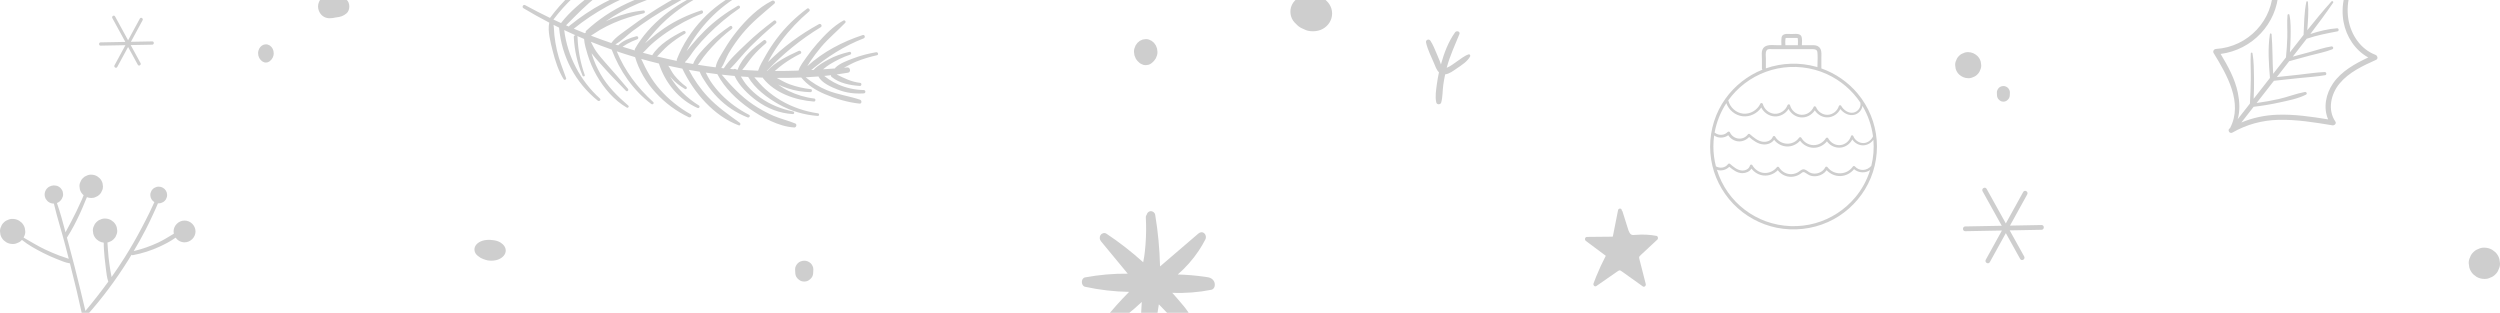 <svg width="959" height="120" viewBox="0 0 959 120" fill="none" xmlns="http://www.w3.org/2000/svg">
<path d="M635.452 90.488C632.809 89.998 630.129 89.857 627.459 90.099C627.159 90.126 626.858 90.154 626.557 90.148C626.493 90.147 626.43 90.144 626.367 90.14C626.331 90.138 626.295 90.134 626.259 90.13C626.244 90.129 626.206 90.121 626.189 90.118C626.155 90.111 626.121 90.103 626.087 90.094C626.009 90.073 625.933 90.046 625.856 90.019C625.843 90.015 625.842 90.015 625.835 90.013C625.819 90.004 625.804 89.995 625.804 89.995C625.751 89.965 625.7 89.934 625.649 89.899C625.609 89.872 625.571 89.841 625.532 89.812C625.517 89.799 625.502 89.785 625.487 89.77C625.4 89.684 625.32 89.591 625.244 89.493C625.235 89.481 625.226 89.468 625.216 89.456C625.219 89.463 625.222 89.462 625.224 89.47C625.222 89.465 625.217 89.459 625.215 89.454C625.206 89.442 625.197 89.43 625.188 89.417C625.168 89.391 625.173 89.387 625.178 89.386C625.158 89.359 625.137 89.332 625.122 89.307C624.984 89.074 624.867 88.826 624.763 88.573C624.742 88.522 624.723 88.472 624.703 88.421C624.696 88.404 624.69 88.387 624.684 88.37C624.636 88.235 624.59 88.099 624.546 87.963C624.326 87.29 624.12 86.612 623.908 85.937C623.408 84.347 622.908 82.758 622.408 81.168C622.358 81.006 622.259 80.869 622.143 80.759C622.113 80.421 621.926 80.103 621.611 80.022C621.232 79.925 620.782 80.15 620.691 80.607C620.114 83.509 619.538 86.41 618.961 89.312C618.892 89.659 618.828 90.007 618.754 90.352C618.741 90.41 618.728 90.469 618.713 90.528C618.707 90.551 618.689 90.595 618.674 90.638C618.688 90.615 618.699 90.614 618.674 90.664C618.67 90.671 618.667 90.68 618.662 90.687C618.661 90.695 618.657 90.706 618.657 90.712C618.662 90.709 618.665 90.704 618.671 90.703C618.667 90.704 618.66 90.713 618.655 90.718C618.656 90.719 618.654 90.723 618.654 90.724C618.653 90.722 618.654 90.721 618.654 90.719C618.649 90.724 618.645 90.727 618.639 90.734C618.636 90.74 618.633 90.746 618.63 90.751L618.63 90.751C618.627 90.753 618.624 90.754 618.62 90.756C618.618 90.759 618.617 90.761 618.614 90.764C618.611 90.766 618.609 90.767 618.606 90.769C618.607 90.766 618.61 90.763 618.611 90.76C618.597 90.766 618.583 90.772 618.567 90.778C618.561 90.778 618.563 90.778 618.554 90.778C618.519 90.78 618.485 90.783 618.45 90.785C618.368 90.788 618.286 90.788 618.203 90.789C617.872 90.792 617.541 90.795 617.211 90.799C615.887 90.811 614.564 90.824 613.24 90.837C611.741 90.852 610.242 90.867 608.743 90.881C608.426 90.884 608.094 91.138 608.021 91.496C607.945 91.875 608.078 92.229 608.365 92.442C610.507 94.038 612.648 95.634 614.79 97.23C615.187 97.526 615.585 97.822 615.982 98.118C614.628 100.709 613.388 103.375 612.285 106.112C611.928 106.997 611.585 107.889 611.253 108.786C611.141 109.089 611.312 109.485 611.521 109.667C611.752 109.867 612.096 109.91 612.352 109.732C614.788 108.041 617.225 106.35 619.661 104.66C619.95 104.459 620.237 104.253 620.531 104.059C620.658 103.976 620.787 103.899 620.92 103.827C620.938 103.817 620.94 103.815 620.949 103.811C620.974 103.802 621.001 103.796 621.019 103.789C621.04 103.781 621.122 103.746 621.184 103.729C621.191 103.73 621.194 103.73 621.212 103.73C621.257 103.729 621.302 103.725 621.347 103.727C621.352 103.727 621.36 103.726 621.368 103.725C621.301 103.736 621.369 103.722 621.41 103.732C621.478 103.748 621.546 103.769 621.612 103.795C621.618 103.797 621.626 103.799 621.634 103.801C621.665 103.815 621.698 103.834 621.726 103.85C622.011 104.009 622.277 104.213 622.545 104.405C623.748 105.264 624.951 106.124 626.154 106.984C627.505 107.949 628.856 108.915 630.207 109.88C630.761 110.276 631.481 109.621 631.305 108.934C630.597 106.159 629.888 103.384 629.18 100.608C629.092 100.263 629.003 99.918 628.915 99.572C628.876 99.416 628.837 99.259 628.806 99.101C628.805 99.095 628.788 99.019 628.777 98.957C628.777 98.952 628.777 98.94 628.776 98.909C628.775 98.856 628.771 98.803 628.772 98.75C628.772 98.718 628.774 98.685 628.776 98.653C628.783 98.624 628.791 98.575 628.801 98.528C628.806 98.52 628.806 98.521 628.815 98.505C628.832 98.475 628.847 98.441 628.864 98.41C628.875 98.391 628.886 98.373 628.897 98.354C629.074 98.134 629.272 97.945 629.475 97.756C630.467 96.834 631.459 95.911 632.45 94.988C633.561 93.954 634.671 92.921 635.782 91.887C636.194 91.504 635.988 90.587 635.452 90.488ZM618.507 90.788C618.506 90.785 618.537 90.781 618.564 90.779C618.536 90.79 618.511 90.797 618.507 90.788ZM618.606 90.775C618.606 90.774 618.605 90.774 618.606 90.773C618.607 90.772 618.607 90.772 618.609 90.772C618.608 90.773 618.607 90.774 618.606 90.775ZM628.777 98.955C628.77 98.915 628.765 98.88 628.768 98.878C628.772 98.876 628.776 98.942 628.777 98.955Z" fill="#CECECE"/>
<path d="M548.7 15.61C549.727 17.173 550.422 18.95 551.14 20.666C551.506 21.541 551.872 22.415 552.238 23.289C552.383 23.636 552.54 24.188 552.742 24.715C553.932 20.428 555.57 15.998 558.188 12.381C558.73 11.631 560.239 12.057 559.834 13.065C558.126 17.316 556.182 21.392 555.004 25.837C554.991 25.89 554.979 25.943 554.965 25.996C556.327 25.506 558.051 24.123 558.754 23.656C560.206 22.691 561.669 21.427 563.337 20.861C563.804 20.703 564.142 21.254 563.941 21.636C562.899 23.608 560.6 25.047 558.778 26.281C557.56 27.105 555.972 28.368 554.365 28.526C554.077 29.86 553.831 31.202 553.644 32.552C553.336 34.773 553.443 37.138 552.859 39.305C552.616 40.206 551.171 40.257 550.956 39.305C550.454 37.071 550.867 34.63 551.167 32.387C551.376 30.823 551.653 29.271 551.992 27.732C551.029 26.84 550.581 25.404 550.084 24.24C548.985 21.661 547.631 19.049 547.025 16.306C546.803 15.305 548.126 14.737 548.7 15.61Z" fill="#CECECE"/>
<path d="M132.92 -0.13C131.667 -1.181 130.61 -1.491 129.049 -1.668C128.995 -1.674 128.941 -1.679 128.886 -1.685C128.851 -1.687 128.805 -1.692 128.748 -1.7C128.692 -1.706 128.635 -1.712 128.579 -1.718C128.321 -1.745 128.342 -1.745 128.634 -1.72C128.31 -1.778 127.84 -1.89 127.75 -1.903C126.146 -2.136 124.514 -2.024 123.331 -0.728C122.515 0.165 122 1.263 122 2.501C122 3.672 122.507 4.902 123.331 5.73C124.585 6.991 126.089 7.146 127.75 6.904C127.84 6.891 128.375 6.768 128.699 6.715C128.607 6.722 128.515 6.73 128.423 6.737C128.632 6.715 128.841 6.692 129.05 6.67C130.579 6.492 131.693 6.161 132.921 5.132C134.362 3.922 134.357 1.075 132.92 -0.13Z" fill="#CECECE"/>
<path d="M958.782 99.406C958.497 98.39 957.983 97.508 957.24 96.76C956.835 96.447 956.431 96.135 956.026 95.822C955.091 95.28 954.082 95.007 953 95.004C952.174 94.972 951.404 95.145 950.69 95.52C949.946 95.762 949.303 96.175 948.76 96.76C948.175 97.303 947.762 97.946 947.52 98.69C947.145 99.404 946.972 100.174 947.004 101C947.075 101.531 947.146 102.062 947.218 102.594C947.503 103.61 948.017 104.492 948.76 105.24C949.164 105.553 949.569 105.865 949.973 106.178C950.909 106.72 951.918 106.993 953 106.996C953.825 107.028 954.596 106.855 955.31 106.48C956.054 106.238 956.697 105.825 957.24 105.24C957.824 104.697 958.238 104.053 958.48 103.31C958.855 102.596 959.027 101.825 958.996 101C958.924 100.469 958.853 99.937 958.782 99.406Z" fill="#CECECE"/>
<path d="M440.545 24.845C441.211 24.642 441.789 24.275 442.28 23.745C442.413 23.613 442.546 23.482 442.679 23.35C442.914 23.02 443.148 22.69 443.383 22.36C443.534 21.971 443.685 21.581 443.836 21.192C444.023 20.542 444.05 19.892 443.916 19.242C443.915 18.801 443.813 18.39 443.609 18.009C443.503 17.594 443.31 17.235 443.031 16.93C442.831 16.562 442.563 16.27 442.225 16.053C441.944 15.75 441.614 15.54 441.233 15.424C440.697 15.118 440.119 14.978 439.5 15.003C439.102 15.061 438.703 15.119 438.305 15.178C437.947 15.342 437.589 15.506 437.231 15.671C436.927 15.925 436.624 16.18 436.321 16.435C436.086 16.765 435.852 17.095 435.617 17.425C435.466 17.814 435.315 18.203 435.164 18.593C434.977 19.243 434.95 19.892 435.084 20.543C435.085 20.984 435.187 21.395 435.391 21.776C435.572 22.383 435.882 22.907 436.32 23.35C436.453 23.482 436.587 23.613 436.72 23.745C437.076 24.162 437.498 24.457 437.985 24.629C438.453 24.897 438.959 25.02 439.5 24.997C439.848 24.947 440.197 24.896 440.545 24.845Z" fill="#CECECE"/>
<path d="M102.697 23.891C103.141 23.749 103.526 23.492 103.853 23.122C103.942 23.029 104.031 22.937 104.12 22.845C104.276 22.614 104.432 22.383 104.588 22.152C104.689 21.88 104.79 21.607 104.891 21.335C105.016 20.88 105.033 20.425 104.944 19.97C104.944 19.661 104.875 19.373 104.74 19.106C104.668 18.816 104.54 18.564 104.354 18.351C104.221 18.094 104.042 17.889 103.816 17.737C103.629 17.525 103.409 17.378 103.155 17.297C102.798 17.083 102.413 16.984 102 17.002C101.734 17.043 101.469 17.084 101.203 17.124C100.965 17.239 100.726 17.354 100.487 17.469C100.285 17.648 100.083 17.826 99.88 18.005C99.724 18.235 99.568 18.466 99.412 18.697C99.311 18.97 99.21 19.242 99.109 19.515C98.984 19.97 98.967 20.425 99.056 20.88C99.057 21.189 99.125 21.477 99.26 21.744C99.381 22.168 99.588 22.535 99.88 22.845C99.969 22.937 100.058 23.029 100.147 23.122C100.384 23.413 100.665 23.62 100.99 23.74C101.302 23.928 101.639 24.014 102 23.998C102.232 23.963 102.465 23.927 102.697 23.891Z" fill="#CECECE"/>
<path d="M508.914 0.383C508.143 -0.527 506.684 -1.292 505.552 -1.582C505.332 -1.639 505.105 -1.676 504.883 -1.723C503.633 -1.986 502.365 -2.097 501.113 -1.899C498.388 -1.604 495.974 0.206 495.229 2.786C494.911 3.887 494.931 5.151 495.248 6.249C495.614 7.514 496.308 8.435 497.219 9.232C497.838 9.902 498.531 10.48 499.458 10.877C500.168 11.18 501.017 11.64 501.686 11.786C503.063 12.085 504.39 12.074 505.772 11.731C508.164 11.137 510.093 9.247 510.746 6.989C511.085 5.786 511.085 4.582 510.746 3.379C510.407 2.229 509.797 1.23 508.914 0.383Z" fill="#CECECE"/>
<path d="M192.436 93.362C191.857 92.842 190.763 92.404 189.914 92.239C189.749 92.207 189.579 92.185 189.412 92.158C188.475 92.008 187.523 91.945 186.585 92.058C184.541 92.226 182.73 93.26 182.171 94.735C181.933 95.364 181.948 96.086 182.186 96.714C182.46 97.437 182.981 97.963 183.664 98.418C184.129 98.801 184.648 99.131 185.343 99.358C185.876 99.532 186.513 99.794 187.014 99.878C188.047 100.049 189.043 100.042 190.079 99.846C191.873 99.507 193.32 98.427 193.809 97.136C194.064 96.449 194.064 95.761 193.809 95.074C193.555 94.416 193.098 93.846 192.436 93.362Z" fill="#CECECE"/>
<path d="M758.533 21.467C757.556 20.569 756.354 20.003 755 20.003C754.312 19.977 753.67 20.12 753.075 20.433C752.455 20.635 751.919 20.98 751.467 21.467C750.979 21.919 750.635 22.455 750.433 23.075C750.121 23.67 749.977 24.312 750.003 25C750.062 25.443 750.122 25.886 750.181 26.328C750.419 27.175 750.847 27.91 751.467 28.533C752.444 29.431 753.646 29.997 755 29.997C755.688 30.023 756.33 29.88 756.925 29.567C757.545 29.365 758.081 29.02 758.533 28.533C759.021 28.081 759.365 27.545 759.567 26.925C759.879 26.33 760.023 25.688 759.997 25C759.938 24.557 759.878 24.114 759.819 23.672C759.581 22.825 759.153 22.09 758.533 21.467Z" fill="#CECECE"/>
<path d="M311.809 105.543C311.922 105.148 311.929 104.721 311.949 104.311C311.965 103.995 311.981 103.68 311.997 103.364C312.04 102.529 311.577 101.568 310.973 100.987C310.366 100.404 309.371 99.965 308.5 100.002C307.596 100.041 306.658 100.327 306.027 100.987C305.417 101.626 304.958 102.47 305.003 103.364C305.019 103.68 305.035 103.995 305.051 104.311C305.072 104.721 305.078 105.148 305.191 105.543C305.45 106.447 306.042 107.03 306.819 107.548C307.722 108.151 309.278 108.151 310.181 107.548C310.958 107.03 311.55 106.447 311.809 105.543Z" fill="#CECECE"/>
<path d="M770.864 37.157C770.944 36.861 770.949 36.541 770.964 36.233C770.975 35.997 770.987 35.76 770.998 35.523C771.028 34.897 770.698 34.176 770.266 33.74C769.833 33.303 769.122 32.974 768.5 33.002C767.854 33.031 767.184 33.245 766.734 33.74C766.298 34.22 765.97 34.853 766.002 35.523C766.014 35.76 766.025 35.997 766.036 36.233C766.051 36.541 766.056 36.861 766.137 37.157C766.322 37.835 766.744 38.273 767.3 38.661C767.945 39.113 769.055 39.113 769.7 38.661C770.256 38.273 770.679 37.835 770.864 37.157Z" fill="#CECECE"/>
<path d="M911.222 21.034C905.505 18.863 901.854 13.344 900.854 7.523C899.661 0.574 902.195 -6.807 905.995 -12.584C906.5 -13.352 905.486 -14.378 904.704 -13.859C895.759 -7.918 884.669 -0.093 873.523 -5.544C872.821 -5.887 871.905 -5.478 871.918 -4.634C872.102 7.619 862.478 17.999 850.067 18.777C849.289 18.826 848.714 19.637 849.151 20.354C854.268 28.729 860.53 39.452 855.436 49.163C855.411 49.178 855.385 49.191 855.361 49.206C854.286 49.835 855.257 51.484 856.341 50.862C861.791 47.734 867.803 46.112 874.102 45.971C881.024 45.815 887.892 46.951 894.695 48.071C895.482 48.201 896.381 47.396 895.838 46.603C892.77 42.121 894.123 36.08 897.421 32.082C901.032 27.704 906.391 25.241 911.476 22.946C912.393 22.532 911.977 21.321 911.222 21.034ZM894.987 31.933C892.223 35.92 891.11 41.324 893.077 45.793C886.625 44.748 880.1 43.782 873.553 44.014C868.768 44.183 864.128 45.171 859.782 46.997C861.355 44.988 862.925 42.978 864.495 40.967C867.794 40.579 871.072 40.045 874.315 39.329C877.691 38.583 881.504 37.878 884.593 36.293C885.191 35.987 884.752 35.171 884.16 35.279C880.82 35.887 877.561 37.206 874.238 37.963C871.396 38.611 868.526 39.121 865.636 39.508C867.852 36.67 870.066 33.831 872.278 30.991C875.492 30.638 878.708 30.298 881.924 29.956C885.246 29.601 888.646 29.421 891.935 28.842C892.627 28.72 892.465 27.608 891.77 27.635C888.389 27.766 884.98 28.323 881.616 28.685C878.874 28.98 876.133 29.276 873.39 29.564C874.48 28.165 875.57 26.767 876.66 25.368C877.155 24.732 877.653 24.096 878.15 23.46C880.812 22.727 883.477 22.006 886.143 21.288C888.928 20.538 891.93 19.992 894.611 18.939C895.322 18.66 895.052 17.695 894.296 17.811C891.444 18.25 888.577 19.285 885.793 20.035C883.7 20.6 881.607 21.161 879.512 21.718C881.295 19.438 883.08 17.154 884.85 14.859C888.733 13.532 892.646 12.8 896.672 12.025C897.341 11.896 897.197 10.793 896.511 10.843C893.058 11.096 889.573 11.965 886.248 13.041C889.262 9.097 892.213 5.109 894.998 1.025C895.255 0.648 894.666 0.195 894.358 0.537C891.148 4.112 888.076 7.825 885.068 11.59C885.335 7.988 885.653 4.295 885.322 0.764C885.292 0.449 884.797 0.325 884.721 0.683C883.858 4.776 883.86 9.175 883.651 13.376C881.892 15.601 880.148 17.838 878.411 20.074C878.561 18.078 878.657 16.079 878.679 14.075C878.708 11.317 878.807 8.387 878.223 5.68C878.13 5.247 877.524 5.389 877.488 5.778C877.229 8.612 877.492 11.525 877.405 14.372C877.327 16.926 877.151 19.477 876.897 22.02C876.461 22.582 876.024 23.145 875.586 23.706C874.385 25.246 873.182 26.786 871.98 28.327C871.686 23.263 871.799 18.177 871.381 13.131C871.354 12.801 870.807 12.666 870.747 13.046C869.883 18.538 870.295 24.366 870.755 29.897C868.67 32.568 866.584 35.238 864.497 37.908C864.622 35.322 864.687 32.732 864.646 30.144C864.595 26.913 864.608 23.59 864.052 20.4C863.986 20.02 863.42 20.136 863.401 20.487C863.221 23.793 863.464 27.133 863.406 30.447C863.352 33.544 863.259 36.636 863.073 39.727C861.509 41.727 859.945 43.726 858.379 45.723C859.314 42.513 859.12 38.965 858.449 35.653C857.36 30.27 854.66 25.379 851.833 20.695C863.998 19.097 873.398 9.105 874.015 -3.034C883.862 0.817 894.129 -4.174 902.428 -9.917C899.594 -4.182 897.791 2.037 899.003 8.487C900.055 14.084 903.431 19.279 908.461 22.043C903.369 24.44 898.225 27.262 894.987 31.933Z" fill="#CECECE"/>
<path d="M464.761 106.893C463.99 106.367 463.107 106.304 462.23 106.179C460.486 105.931 458.737 105.731 456.984 105.581C455.256 105.434 453.525 105.338 451.793 105.287C454.815 102.658 457.527 99.625 459.811 96.21C460.74 94.819 461.591 93.37 462.366 91.872C462.787 91.058 462.602 90.037 461.923 89.468C461.196 88.859 460.35 89.028 459.667 89.614C454.777 93.808 449.887 98.003 444.997 102.198C444.834 95.55 444.22 88.919 443.128 82.373C442.968 81.411 441.843 80.781 441.015 81.071C440.404 81.286 440.038 81.759 439.882 82.333C439.667 82.633 439.515 82.984 439.537 83.397C439.72 86.824 439.687 90.262 439.428 93.683C439.365 94.513 439.288 95.342 439.199 96.17C439.178 96.368 439.156 96.567 439.133 96.765C439.118 96.897 439.102 97.029 439.086 97.161C439.032 97.591 438.973 98.019 438.912 98.447C438.808 99.169 438.653 99.882 438.529 100.6C434.074 96.595 429.371 92.912 424.43 89.646C423.696 89.161 422.724 89.409 422.214 90.126C421.676 90.881 421.771 91.873 422.348 92.572C425.766 96.71 429.184 100.846 432.602 104.983C427.118 104.926 421.639 105.398 416.23 106.411C414.566 106.722 414.615 109.651 416.23 110.005C421.791 111.222 427.452 111.87 433.124 111.965C429.862 115.268 426.718 118.707 423.825 122.394C423.265 123.108 423.141 124.069 423.691 124.841C424.205 125.563 425.164 125.8 425.907 125.321C430.186 122.558 434.232 119.368 437.992 115.823C437.567 121.587 437.476 127.376 437.75 133.153C437.794 134.085 438.37 134.857 439.239 134.983C440.084 135.106 440.882 134.546 441.124 133.648C442.618 128.098 443.731 122.448 444.531 116.737C448.219 120.553 451.908 124.369 455.596 128.185C456.101 128.707 456.828 128.865 457.473 128.57C458.044 128.309 458.604 127.591 458.529 126.867C458.143 123.126 456.271 120.093 454.011 117.34C452.607 115.63 451.145 113.972 449.674 112.324C454.713 112.534 459.761 112.14 464.73 111.15C465.285 111.04 465.806 110.433 465.93 109.849C466.188 108.635 465.723 107.549 464.761 106.893Z" fill="#CECECE"/>
<path d="M336.071 20.036C333.087 20.553 330.201 21.281 327.367 22.369C325.054 23.256 322.223 24.221 320.441 25.972C320.353 26.059 320.308 26.159 320.283 26.26C318.763 26.379 317.245 26.492 315.727 26.592C316.578 25.902 317.428 25.208 318.334 24.655C320.776 23.166 323.403 21.862 326.117 20.965C326.802 20.739 326.502 19.728 325.804 19.893C322.952 20.57 320.27 21.449 317.695 22.878C315.975 23.832 313.567 25.155 312.128 26.809C311.811 26.826 311.495 26.842 311.179 26.858C317.308 21.836 323.824 17.61 331.297 14.719C332.077 14.417 331.746 13.188 330.928 13.454C323.234 15.957 315.731 19.897 309.685 25.39C310.011 24.826 310.334 24.264 310.682 23.745C312.027 21.744 313.479 19.811 315.035 17.97C317.855 14.633 321.208 11.913 324.211 8.775C324.668 8.298 324.074 7.579 323.51 7.889C319.615 10.028 316.244 13.559 313.348 16.876C311.991 18.431 310.711 20.053 309.524 21.741C308.408 23.328 306.9 25.159 306.31 27.076C303.277 27.182 300.246 27.236 297.214 27.23C298.264 26.329 299.304 25.411 300.426 24.606C302.531 23.094 304.698 21.761 307.032 20.635C307.788 20.27 307.111 19.191 306.367 19.528C302.302 21.37 297.426 23.75 294.309 27.202C294.257 27.201 294.205 27.201 294.153 27.2C300.251 20.738 307.248 15.045 314.836 10.44C315.593 9.98 314.903 8.846 314.132 9.268C306.915 13.219 300.42 18.044 294.61 23.796C294.876 23.243 295.15 22.699 295.448 22.179C296.734 19.936 298.15 17.76 299.699 15.689C302.813 11.526 306.449 7.698 310.415 4.343C310.988 3.859 310.205 2.858 309.598 3.31C305.19 6.595 301.314 10.358 298.003 14.758C296.448 16.823 295.02 18.974 293.748 21.225C292.737 23.017 291.472 25.06 290.816 27.119C288.781 27.052 286.746 26.952 284.709 26.817C286.181 25.171 287.307 23.204 288.769 21.533C290.325 19.754 291.991 18.103 293.811 16.596C294.444 16.073 293.579 14.97 292.916 15.466C289.207 18.243 284.817 21.912 283.098 26.355C283.051 26.476 283.043 26.59 283.058 26.695C282.84 26.678 282.622 26.663 282.404 26.646C282.111 26.365 281.682 26.369 281.4 26.569C280.95 26.53 280.499 26.483 280.049 26.441C282.729 23.761 285.096 20.634 287.774 17.967C290.93 14.825 294.222 11.793 297.641 8.942C298.206 8.471 297.432 7.483 296.839 7.929C293.207 10.655 289.722 13.521 286.439 16.666C283.439 19.54 279.937 22.671 277.649 26.202C277.326 26.167 277.003 26.129 276.68 26.092C277.828 24.399 278.551 22.087 279.535 20.406C281.074 17.777 282.829 15.29 284.762 12.937C288.401 8.507 292.739 5.109 297.049 1.398C297.704 0.834 296.85 -0.052 296.17 0.286C290.928 2.891 286.337 7.454 282.69 11.964C280.894 14.185 279.262 16.546 277.815 19.009C276.685 20.933 274.874 23.49 274.52 25.835C272.238 25.546 269.963 25.214 267.694 24.845C268.508 23.911 269.142 22.802 269.899 21.822C270.919 20.5 272.007 19.227 273.138 17.999C275.444 15.498 277.956 13.162 280.671 11.117C281.311 10.634 280.708 9.567 280.02 10.031C277.076 12.017 274.318 14.182 271.836 16.73C269.759 18.862 266.931 21.672 265.869 24.544C264.857 24.369 263.846 24.187 262.837 23.997C262.828 23.978 262.818 23.959 262.809 23.94C262.79 23.897 262.764 23.861 262.74 23.824C264.275 22.383 265.361 20.345 266.68 18.716C268.225 16.811 269.866 14.984 271.598 13.248C275.261 9.573 279.326 6.151 283.608 3.226C284.226 2.804 283.662 1.846 283.008 2.227C278.44 4.891 274.283 7.924 270.49 11.627C268.644 13.428 266.893 15.333 265.257 17.329C264.676 18.037 263.996 18.805 263.349 19.615C268.177 10.401 275.439 2.889 284.582 -2.331C285.127 -2.643 284.635 -3.397 284.092 -3.147C273.087 1.924 264.153 11.395 259.673 22.683C259.582 22.912 259.577 23.148 259.628 23.365C257.092 22.844 254.566 22.271 252.051 21.654C253.506 20.282 254.792 18.702 256.338 17.412C258.348 15.737 260.461 14.23 262.735 12.939C263.412 12.554 262.8 11.586 262.122 11.918C257.927 13.976 252.754 17.064 250.196 21.19C248.998 20.884 247.803 20.566 246.61 20.239C247.719 19.287 248.692 18.067 249.738 17.133C251.652 15.422 253.678 13.842 255.799 12.398C260.014 9.526 264.522 7.084 269.27 5.225C270.011 4.935 269.698 3.765 268.918 4.021C263.941 5.657 259.189 7.852 254.841 10.804C252.795 12.192 250.833 13.706 248.965 15.326C248.495 15.734 247.965 16.161 247.431 16.612C249.976 13.377 252.563 10.255 255.7 7.464C259.903 3.726 264.642 0.559 269.635 -2.015C270.084 -2.247 269.751 -3.036 269.277 -2.834C259.24 1.421 249.034 9.056 243.583 18.731C243.464 18.942 243.454 19.162 243.514 19.362C241.946 18.905 240.382 18.433 238.825 17.939C239.463 17.527 240.091 17.098 240.761 16.73C241.935 16.083 243.164 15.528 244.425 15.078C245.161 14.816 244.847 13.713 244.084 13.91C241.683 14.53 238.925 15.574 237.13 17.389C236.768 17.271 236.405 17.156 236.043 17.036C238.467 15.696 240.593 13.454 242.801 11.805C245.123 10.072 247.497 8.409 249.918 6.818C254.882 3.555 260.152 0.846 265.177 -2.303C265.672 -2.613 265.338 -3.492 264.753 -3.27C259.079 -1.12 253.724 2.214 248.668 5.54C246.133 7.207 243.649 8.955 241.223 10.778C239.027 12.43 236.24 14.138 234.612 16.37C234.575 16.421 234.55 16.471 234.53 16.521C232.127 15.701 229.736 14.843 227.364 13.937C227.138 13.851 226.915 13.76 226.689 13.673C227.875 13.005 228.98 12.141 230.15 11.464C231.88 10.464 233.67 9.575 235.499 8.775C239.182 7.163 243.084 6.02 246.988 5.095C247.589 4.953 247.446 3.95 246.82 4.013C242.677 4.426 238.732 5.472 234.876 7.061C234.02 7.414 233.174 7.792 232.34 8.195C240.261 2.772 248.994 -0.999 258.593 -2.955C259.239 -3.087 259.077 -4.208 258.413 -4.111C246.133 -2.325 234.066 3.237 224.927 11.74C224.63 12.016 224.606 12.339 224.732 12.605C224.566 12.588 224.405 12.627 224.284 12.731C222.885 12.172 221.495 11.595 220.11 11.007C227.95 4.653 236.892 -0.185 246.377 -3.569C247.08 -3.82 246.779 -4.896 246.05 -4.689C235.887 -1.807 226.609 3.236 218.414 9.908C218.311 9.992 218.239 10.083 218.187 10.177C217.836 10.024 217.484 9.872 217.134 9.716C221.018 5.868 224.65 1.95 229.059 -1.396C233.665 -4.891 238.632 -7.93 243.821 -10.471C244.384 -10.747 243.965 -11.73 243.378 -11.485C237.738 -9.124 232.405 -6.177 227.49 -2.517C223.128 0.731 218.558 4.477 215.204 8.845C214.232 8.402 213.265 7.952 212.3 7.495C216.874 1.428 222.459 -3.773 228.68 -8.121C229.205 -8.488 228.723 -9.316 228.164 -8.98C221.383 -4.898 215.673 0.509 210.976 6.87C207.767 5.322 204.593 3.694 201.452 1.984C200.697 1.574 200.065 2.708 200.797 3.15C204.038 5.104 207.344 6.947 210.701 8.689C209.976 11.948 211.213 16.341 211.996 19.471C212.931 23.211 214.182 27.087 216.214 30.383C216.514 30.87 217.362 30.537 217.158 29.965C215.899 26.438 214.489 23.052 213.652 19.381C213.21 17.446 212.877 15.489 212.659 13.515C212.517 12.218 212.551 10.834 212.336 9.529C213.044 9.887 213.753 10.243 214.465 10.592C214.466 10.62 214.462 10.646 214.465 10.676C215.448 21.736 220.716 31.691 229.319 38.623C229.893 39.085 230.699 38.291 230.133 37.784C222.627 31.053 217.66 21.544 216.423 11.531C217.854 12.21 219.292 12.874 220.74 13.516C220.398 13.547 220.081 13.786 220.103 14.228C220.366 19.386 221.474 24.261 223.46 29.019C223.675 29.535 224.509 29.316 224.313 28.767C222.646 24.088 221.715 19.154 221.545 14.187C221.54 14.037 221.495 13.915 221.428 13.815C222.3 14.198 223.174 14.574 224.052 14.943C224.186 16.945 224.846 19.067 225.383 20.852C226.225 23.652 227.39 26.373 228.838 28.912C231.619 33.787 235.555 38.468 240.456 41.287C240.919 41.554 241.45 40.881 241.029 40.519C236.865 36.924 233.11 33.22 230.349 28.398C229.016 26.071 227.918 23.616 227.104 21.058C227.039 20.852 226.986 20.643 226.929 20.436C227.938 21.78 229.074 23.03 230.038 24.129C233.269 27.814 236.671 31.36 240.118 34.838C240.623 35.347 241.315 34.581 240.879 34.054C238.061 30.642 235.131 27.339 232.207 24.017C230.953 22.591 229.712 21.149 228.623 19.592C227.836 18.466 227.282 17.203 226.635 16.008C229.281 17.073 231.952 18.077 234.644 19.02C237.719 27.178 242.858 34.638 249.841 39.891C250.365 40.285 251.09 39.603 250.576 39.134C244.538 33.626 239.693 27.218 236.583 19.684C238.915 20.473 241.263 21.22 243.625 21.918C246.584 32.022 254.888 40.559 264.221 44.968C264.993 45.333 265.641 44.219 264.88 43.795C260.45 41.322 256.404 38.03 253.055 34.218C249.967 30.705 247.864 26.78 245.964 22.59C248.216 23.225 250.479 23.821 252.754 24.373C255.146 31.773 260.384 38.231 267.554 41.403C268.187 41.684 268.693 40.825 268.089 40.45C263.487 37.586 259.646 33.836 256.976 29.275C257.119 29.443 257.259 29.607 257.393 29.764C258.936 31.581 260.723 32.904 262.748 34.127C263.312 34.467 263.751 33.617 263.24 33.251C261.556 32.041 260.005 30.497 258.684 28.896C257.787 27.808 257.173 26.38 256.344 25.212C258.137 25.611 259.936 25.98 261.739 26.329C266.128 35.491 273.797 44.485 283.391 48.083C283.998 48.31 284.224 47.417 283.781 47.099C279.447 43.988 275.167 41.027 271.501 37.105C268.6 34.001 266.209 30.524 264.23 26.792C265.612 27.041 266.995 27.277 268.382 27.496C268.997 29.128 270.079 30.712 270.989 32.083C272.232 33.958 273.649 35.726 275.216 37.338C278.54 40.758 282.347 43.278 286.765 45.033C287.424 45.295 287.998 44.379 287.326 44.036C283.45 42.057 279.773 39.414 276.73 36.299C275.181 34.713 273.772 32.989 272.544 31.141C271.858 30.109 271.316 28.962 270.736 27.849C272.212 28.064 273.691 28.266 275.172 28.447C277.979 33.799 282.649 38.253 287.538 41.683C292.323 45.04 298.727 48.563 304.693 48.903C305.47 48.947 305.814 47.678 305.074 47.373C302.332 46.242 299.421 45.593 296.687 44.407C293.949 43.218 291.333 41.757 288.861 40.086C284.161 36.909 280.453 32.903 276.835 28.637C278.485 28.824 280.137 28.993 281.791 29.138C283.488 32.894 287.151 36.365 290.236 38.614C294.366 41.626 299.053 43.466 304.168 43.769C304.739 43.802 304.834 42.881 304.278 42.767C299.794 41.85 295.415 40.131 291.68 37.464C289.848 36.156 288.155 34.625 286.676 32.926C285.7 31.804 284.947 30.569 284.191 29.335C285.127 29.405 286.063 29.467 287 29.524C287.005 29.535 287.008 29.546 287.014 29.557C289.557 33.975 294.369 37.568 298.744 40.013C303.375 42.6 308.43 44.081 313.714 44.485C314.278 44.528 314.391 43.565 313.825 43.483C308.809 42.764 303.937 41.117 299.565 38.552C297.415 37.291 295.401 35.811 293.542 34.151C291.991 32.765 290.715 31.186 289.357 29.651C290.436 29.704 291.515 29.748 292.595 29.782C292.631 29.879 292.683 29.975 292.757 30.069C297.323 35.775 305.211 38.449 312.232 38.96C312.886 39.008 313.021 37.872 312.36 37.797C308.937 37.406 305.507 36.353 302.413 34.844C300.982 34.147 299.698 33.324 298.467 32.433C299.69 33.009 300.974 33.472 302.149 33.871C305 34.837 307.904 35.277 310.908 35.354C311.545 35.371 311.686 34.29 311.034 34.216C308.286 33.902 305.556 33.295 302.953 32.353C301.183 31.713 299.584 30.752 297.944 29.887C301.08 29.905 304.227 29.863 307.372 29.735C309.698 32.64 312.973 34.64 316.375 36.097C320.521 37.873 325.245 39.294 329.742 39.743C330.646 39.833 330.658 38.498 329.907 38.244C325.726 36.83 321.332 36.3 317.211 34.608C314.201 33.372 311.55 31.676 309.061 29.657C310.695 29.575 312.327 29.467 313.957 29.331C313.958 29.333 313.958 29.335 313.959 29.337C315.168 31.82 318.942 33.424 321.383 34.38C324.615 35.645 327.895 36.029 331.351 35.831C332.181 35.783 332.151 34.546 331.319 34.537C328.053 34.5 324.725 33.773 321.724 32.484C320.435 31.931 319.2 31.257 318.028 30.486C317.369 30.052 316.796 29.56 316.184 29.13C317.042 29.044 317.899 28.951 318.755 28.849C318.713 29.087 318.788 29.339 319.042 29.543C322.051 31.963 326.106 32.711 329.861 32.977C330.529 33.024 330.667 31.863 329.992 31.789C326.608 31.419 323.871 30.016 320.93 28.569C322.409 28.365 323.883 28.137 325.351 27.876C326.49 27.673 326.191 25.762 325.038 25.864C324.602 25.903 324.166 25.938 323.73 25.976C325.336 25.182 326.91 24.232 328.539 23.588C331.086 22.581 333.736 21.777 336.409 21.19C337.176 21.023 336.819 19.906 336.071 20.036Z" fill="#CECECE"/>
<path d="M70.791 84.606C68.517 84.606 66.584 86.525 66.584 88.782C66.584 89.079 66.618 89.369 66.681 89.65C64.715 90.819 62.785 92.058 60.701 93.038C57.694 94.453 54.521 95.539 51.289 96.331C52.893 93.626 54.425 90.88 55.874 88.091C56.915 86.087 57.883 84.044 58.817 81.99C59.41 80.685 60.062 79.347 60.595 77.983C60.691 77.992 60.786 78.002 60.885 78.002C61.329 78.019 61.743 77.927 62.128 77.727C62.528 77.597 62.874 77.377 63.166 77.064C63.481 76.774 63.703 76.431 63.833 76.034C64.035 75.652 64.128 75.241 64.111 74.8C64.073 74.516 64.034 74.232 63.996 73.948C63.843 73.406 63.566 72.934 63.166 72.535C62.948 72.368 62.731 72.201 62.513 72.034C62.01 71.744 61.467 71.599 60.885 71.597C60.44 71.58 60.026 71.672 59.641 71.873C59.241 72.002 58.895 72.222 58.603 72.535C58.288 72.825 58.066 73.168 57.935 73.566C57.734 73.947 57.641 74.359 57.658 74.799C57.696 75.083 57.734 75.367 57.773 75.651C57.926 76.193 58.203 76.665 58.603 77.064C58.809 77.222 59.014 77.38 59.22 77.537C58.586 78.836 58.02 80.179 57.393 81.463C56.441 83.412 55.442 85.335 54.436 87.257C52.384 91.179 50.176 95.022 47.819 98.771C46.218 101.316 44.54 103.812 42.805 106.27C42.668 105.486 42.49 104.704 42.365 103.933C42.084 102.187 41.831 100.44 41.642 98.682C41.441 96.816 41.369 94.918 41.215 93.035C41.52 92.968 41.814 92.862 42.097 92.715C42.676 92.528 43.178 92.208 43.601 91.755C44.057 91.335 44.379 90.838 44.567 90.263C44.86 89.71 44.994 89.114 44.97 88.475C44.914 88.064 44.859 87.653 44.803 87.242C44.581 86.456 44.18 85.774 43.601 85.195C43.286 84.953 42.971 84.711 42.655 84.469C41.926 84.05 41.14 83.838 40.297 83.836C39.653 83.812 39.053 83.945 38.496 84.236C37.917 84.423 37.415 84.743 36.992 85.195C36.536 85.615 36.214 86.113 36.026 86.688C35.733 87.241 35.599 87.836 35.623 88.475C35.679 88.886 35.734 89.297 35.79 89.708C36.012 90.494 36.413 91.177 36.992 91.755C37.307 91.997 37.623 92.239 37.938 92.481C38.521 92.816 39.141 93.016 39.797 93.085C39.779 95.057 39.963 97.051 40.14 98.97C40.271 100.388 40.435 101.802 40.632 103.212C40.849 104.773 40.995 106.534 41.543 108.035C38.757 111.882 35.822 115.623 32.772 119.265C32.139 116.583 31.493 113.904 30.845 111.227C29.415 105.321 27.925 99.43 26.322 93.567C26.102 92.765 25.887 91.96 25.673 91.152C25.683 91.139 25.694 91.128 25.703 91.114C27.63 88.147 29.262 84.949 30.739 81.741C31.412 80.278 32.038 78.791 32.641 77.298C32.86 76.755 33.102 76.197 33.338 75.632C33.861 75.837 34.411 75.943 34.99 75.945C35.61 75.968 36.188 75.84 36.725 75.56C37.283 75.379 37.767 75.071 38.175 74.635C38.614 74.23 38.924 73.751 39.106 73.196C39.388 72.664 39.517 72.089 39.494 71.474C39.44 71.078 39.387 70.681 39.333 70.285C39.119 69.528 38.733 68.87 38.175 68.312C37.87 68.079 37.567 67.846 37.263 67.613C36.56 67.209 35.802 67.005 34.989 67.003C34.369 66.98 33.791 67.108 33.254 67.388C32.696 67.568 32.212 67.876 31.804 68.312C31.365 68.717 31.055 69.197 30.873 69.751C30.591 70.284 30.461 70.858 30.485 71.474C30.538 71.87 30.592 72.266 30.646 72.662C30.86 73.42 31.246 74.077 31.804 74.635C31.899 74.708 31.995 74.781 32.09 74.855C31.875 75.412 31.663 75.967 31.431 76.497C30.739 78.079 30.001 79.637 29.252 81.193C27.96 83.876 26.536 86.481 25.132 89.104C24.138 85.331 23.125 81.539 21.838 77.871C22.582 77.594 23.224 77.073 23.643 76.378C23.675 76.324 23.709 76.271 23.74 76.217C23.855 75.947 23.97 75.678 24.084 75.409C24.193 75.107 24.234 74.804 24.205 74.499C24.177 74.198 24.137 73.897 24.083 73.598C23.979 73.162 23.777 72.782 23.478 72.458C23.151 72.037 23.079 71.912 22.517 71.587C22.126 71.34 21.703 71.206 21.25 71.186C20.797 71.085 20.344 71.105 19.89 71.246C19.825 71.257 19.76 71.268 19.694 71.279C19.102 71.444 18.588 71.742 18.151 72.172C17.718 72.605 17.418 73.115 17.252 73.704C17.085 74.319 17.085 74.934 17.252 75.549C17.36 76.001 17.569 76.394 17.878 76.729C18.124 77.107 18.451 77.405 18.859 77.623C19.404 77.937 19.992 78.095 20.624 78.097C20.639 78.097 20.655 78.094 20.67 78.094C21.907 83.412 23.619 88.654 24.996 93.93C25.461 95.712 25.92 97.495 26.377 99.279C25.171 98.802 23.88 98.46 22.691 98.005C20.809 97.287 18.956 96.497 17.137 95.632C14.344 94.305 11.744 92.653 9.058 91.149C9.142 90.984 9.217 90.815 9.276 90.635C9.579 90.062 9.718 89.444 9.693 88.782C9.635 88.356 9.578 87.93 9.52 87.504C9.29 86.689 8.875 85.981 8.274 85.381C7.947 85.131 7.62 84.88 7.293 84.629C6.538 84.194 5.722 83.975 4.848 83.973C4.181 83.948 3.558 84.086 2.981 84.387C2.381 84.581 1.861 84.912 1.422 85.381C0.949 85.817 0.615 86.333 0.42 86.929C0.117 87.502 -0.022 88.12 0.003 88.782C0.061 89.208 0.118 89.635 0.176 90.061C0.406 90.875 0.822 91.583 1.422 92.183C1.749 92.434 2.076 92.684 2.403 92.935C3.158 93.37 3.974 93.589 4.848 93.592C5.515 93.617 6.138 93.479 6.715 93.178C7.316 92.984 7.836 92.652 8.274 92.183C8.325 92.137 8.367 92.086 8.415 92.037C10.894 94.043 13.81 95.622 16.608 97.043C18.293 97.899 20.019 98.669 21.775 99.368C23.363 100 25.099 100.771 26.822 101.026C27.717 104.55 28.594 108.078 29.436 111.614C32.273 123.529 34.52 135.574 37.168 147.531C37.352 148.361 38.551 147.991 38.428 147.186C37.09 138.422 35.226 129.747 33.207 121.111C39.153 114.506 44.443 107.367 49.154 99.846C49.592 99.147 50.019 98.442 50.447 97.737C50.599 97.852 50.799 97.912 51.035 97.868C54.601 97.192 58.021 96.094 61.311 94.569C63.313 93.642 65.475 92.534 67.36 91.16C68.129 92.239 69.392 92.959 70.792 92.959C73.066 92.959 75 91.04 75 88.783C74.999 86.517 73.073 84.606 70.791 84.606Z" fill="#CECECE"/>
<path d="M661.914 37.806C665.473 32.857 670.411 28.985 676.081 26.711C675.955 26.589 675.872 26.416 675.872 26.192V22.715C675.872 22.433 675.857 22.132 675.842 21.814C675.798 20.909 675.749 19.883 676.055 19.075C676.789 17.137 679.105 17.234 680.966 17.313C681.312 17.328 681.638 17.341 681.936 17.341H683.362C683.357 17.212 683.351 17.082 683.346 16.952C683.311 16.099 683.274 15.218 683.404 14.398C683.645 12.885 685.365 12.969 686.621 13.03C686.857 13.041 687.079 13.052 687.275 13.052C687.47 13.052 687.694 13.041 687.931 13.028C689.144 12.966 690.807 12.881 691.125 14.27C691.315 15.098 691.264 16.035 691.215 16.94C691.207 17.075 691.2 17.209 691.194 17.341H695.167C696.069 17.341 697.002 17.341 697.782 18.047C698.768 18.938 698.725 20.313 698.688 21.526C698.68 21.764 698.673 21.988 698.673 22.209V26.242C704.1 28.154 708.984 31.536 712.653 35.952C716.831 40.982 719.376 47.198 719.9 53.7C720.43 60.293 718.846 66.997 715.397 72.655C712.067 78.118 707.07 82.552 701.207 85.18C695.088 87.923 688.185 88.689 681.604 87.372C675.245 86.1 669.34 82.837 664.863 78.179C660.39 73.526 657.381 67.54 656.391 61.177C656.136 59.535 656.005 57.88 656 56.218C656.02 49.647 658.063 43.16 661.914 37.806ZM657.723 50.867C657.769 50.886 657.814 50.909 657.858 50.943C659.307 52.076 661.465 51.99 662.731 50.632C662.947 50.4 663.432 50.429 663.572 50.739C664.819 53.499 668.589 54.096 670.461 51.586C670.666 51.312 670.996 51.251 671.265 51.483C672.675 52.698 674.244 54.081 676.161 54.366C677.633 54.584 679.455 54.017 680.017 52.526C680.165 52.136 680.713 52.005 680.946 52.406C682.918 55.798 687.816 56.088 690.108 52.855C690.322 52.554 690.789 52.501 690.991 52.855C691.935 54.504 693.71 55.642 695.642 55.673C697.573 55.704 699.393 54.66 700.4 53.039C700.593 52.728 701.103 52.688 701.286 53.039C702.172 54.734 704.044 55.863 705.993 55.655C707.889 55.453 709.498 54.027 710.027 52.231C710.167 51.757 710.788 51.806 710.948 52.231C711.528 53.783 713.12 54.907 714.798 54.881C716.432 54.856 717.833 53.758 718.486 52.318C717.951 48.198 716.583 44.199 714.429 40.605C714.258 42.211 712.911 43.652 711.312 44.036C709.253 44.531 707.215 43.43 705.956 41.84C705.057 43.637 703.224 44.923 701.165 45.02C699.122 45.117 697.227 44.002 696.158 42.333C695.006 44.093 692.949 45.239 690.786 45.036C688.763 44.846 686.983 43.559 686.094 41.784C684.948 43.596 682.867 44.805 680.663 44.658C678.494 44.514 676.562 43.143 675.627 41.235C674.083 43.53 671.253 44.931 668.462 44.599C665.622 44.263 663.17 42.224 662.222 39.575C659.99 42.992 658.449 46.84 657.723 50.867ZM689.207 14.564L685.416 14.564L685.298 14.563C684.971 14.56 684.95 14.559 684.9 14.883C684.794 15.564 684.83 16.315 684.865 17.041C684.87 17.141 684.875 17.241 684.88 17.341H689.665C689.668 17.245 689.672 17.149 689.675 17.053C689.7 16.349 689.726 15.622 689.65 14.938C689.607 14.562 689.608 14.563 689.207 14.564ZM697.158 25.75C697.166 25.258 697.183 24.761 697.2 24.275C697.248 22.874 697.298 21.426 697.152 20.053C697.046 19.057 696.335 18.853 695.299 18.853H679.95C679.8 18.853 679.642 18.845 679.476 18.837C679.059 18.815 678.628 18.793 678.27 18.895C677.21 19.199 677.3 20.744 677.367 21.872C677.381 22.109 677.394 22.332 677.394 22.516V26.192C677.394 26.202 677.393 26.21 677.393 26.219C683.588 24.048 690.462 23.851 696.779 25.639C696.905 25.674 697.031 25.712 697.158 25.75ZM700.742 28.409C694.881 25.74 688.157 25.002 681.844 26.285C675.748 27.524 670.123 30.615 665.813 35.073C664.775 36.147 663.822 37.295 662.957 38.503C662.976 38.54 662.993 38.58 663.005 38.626C663.658 41.209 665.958 43.319 668.659 43.592C671.423 43.871 674.113 42.236 675.277 39.768C675.47 39.36 676.114 39.488 676.22 39.89C676.747 41.888 678.558 43.499 680.663 43.643C682.827 43.792 684.927 42.385 685.668 40.375C685.833 39.928 686.525 39.854 686.659 40.375C687.151 42.3 688.861 43.859 690.884 44.027C692.973 44.201 694.916 42.888 695.724 41.012C695.918 40.562 696.515 40.784 696.656 41.133C697.368 42.897 699.244 44.136 701.165 44.04C703.111 43.943 704.821 42.528 705.379 40.698C705.498 40.31 706.05 40.218 706.261 40.584C707.171 42.159 708.955 43.53 710.887 43.215C712.606 42.935 714.003 41.209 713.642 39.472C713.633 39.429 713.633 39.39 713.637 39.353C710.463 34.604 705.964 30.787 700.742 28.409ZM677.424 84.909C683.47 87.098 690.158 87.354 696.355 85.621C702.35 83.944 707.732 80.43 711.707 75.672C714.273 72.602 716.202 69.026 717.385 65.22C715.611 66.519 712.951 66.394 711.211 64.892C709.932 66.469 708.022 67.48 705.957 67.535C703.949 67.589 702.055 66.718 700.699 65.293C699.887 66.459 698.582 67.253 697.173 67.508C696.355 67.656 695.51 67.649 694.703 67.439C693.763 67.193 693.162 66.601 692.332 66.157C691.69 65.813 691.379 66.12 690.878 66.507C690.438 66.847 689.965 67.118 689.452 67.332C688.5 67.729 687.449 67.902 686.419 67.804C684.63 67.633 683.029 66.693 681.961 65.29C680.556 66.749 678.489 67.547 676.453 67.32C674.621 67.116 672.959 66.128 671.864 64.681C671.155 65.81 669.756 66.426 668.402 66.429C666.444 66.433 664.788 65.19 663.346 63.974C662.144 65.209 660.214 65.72 658.6 65.12C659.549 68.222 660.989 71.174 662.891 73.853C666.462 78.882 671.603 82.801 677.424 84.909ZM658.229 63.807C659.725 64.677 661.786 64.439 662.841 62.987C663.046 62.704 663.386 62.65 663.658 62.882C664.907 63.953 666.328 65.207 668.041 65.398C669.39 65.548 670.957 64.889 671.284 63.485C671.382 63.069 671.999 62.995 672.203 63.366C673.099 64.993 674.772 66.178 676.656 66.337C678.6 66.501 680.458 65.612 681.651 64.106C681.861 63.84 682.3 63.957 682.453 64.209C683.471 65.879 685.311 66.91 687.289 66.805C688.284 66.752 689.267 66.406 690.08 65.834C690.742 65.367 691.283 64.775 692.177 64.992C692.994 65.191 693.562 65.869 694.306 66.215C694.995 66.536 695.774 66.639 696.527 66.57C698.07 66.429 699.482 65.553 700.176 64.166C700.366 63.786 700.852 63.887 701.064 64.166C703.504 67.379 708.456 67.216 710.733 63.917C710.901 63.674 711.276 63.571 711.5 63.819C713.32 65.828 716.178 65.523 717.833 63.627C718.245 61.992 718.522 60.323 718.652 58.64C718.782 56.961 718.771 55.279 718.626 53.611C717.778 54.856 716.329 55.692 714.798 55.753C713.062 55.822 711.472 54.891 710.546 53.493C709.7 55.145 708.071 56.37 706.187 56.61C704.111 56.874 702.012 55.89 700.811 54.221C699.568 55.758 697.655 56.728 695.642 56.692C693.6 56.655 691.69 55.597 690.505 53.975C689.224 55.403 687.356 56.276 685.401 56.188C683.482 56.101 681.705 55.125 680.55 53.63C679.671 54.872 678.098 55.489 676.544 55.414C674.366 55.31 672.563 53.925 670.959 52.561C669.869 53.733 668.292 54.405 666.66 54.215C665.131 54.037 663.76 53.146 662.959 51.861C661.415 53.033 659.108 53.138 657.547 51.962C657.349 53.372 657.259 54.795 657.255 56.219C657.263 58.79 657.593 61.34 658.229 63.807Z" fill="#CECECE"/>
<path d="M783.134 86.321C779.1 86.396 775.066 86.471 771.031 86.545C773.236 82.553 775.441 78.56 777.646 74.568C778.213 73.542 776.664 72.62 776.097 73.646C773.876 77.667 771.655 81.688 769.435 85.709C766.979 81.288 764.523 76.867 762.067 72.446C761.498 71.423 759.948 72.343 760.518 73.368C762.969 77.78 765.42 82.192 767.87 86.603C763.202 86.689 758.534 86.776 753.866 86.862C752.713 86.884 752.709 88.711 753.866 88.69C758.555 88.603 763.244 88.516 767.932 88.429C765.87 92.163 763.808 95.897 761.746 99.63C761.179 100.657 762.729 101.578 763.295 100.553C765.343 96.844 767.391 93.135 769.44 89.427C771.271 92.723 773.102 96.019 774.934 99.316C775.502 100.339 777.053 99.419 776.483 98.394C774.627 95.054 772.772 91.714 770.916 88.374C774.989 88.298 779.062 88.223 783.134 88.147C784.287 88.127 784.29 86.3 783.134 86.321Z" fill="#CECECE"/>
<path d="M58.413 15.877C55.681 15.928 52.948 15.98 50.215 16.031C51.708 13.278 53.202 10.524 54.696 7.771C55.08 7.063 54.03 6.427 53.646 7.135C52.142 9.908 50.638 12.681 49.133 15.454C47.469 12.405 45.806 9.357 44.142 6.308C43.757 5.602 42.707 6.236 43.093 6.944C44.753 9.986 46.413 13.029 48.074 16.071C44.911 16.131 41.749 16.19 38.587 16.25C37.806 16.265 37.803 17.525 38.587 17.51C41.763 17.45 44.939 17.39 48.115 17.33C46.719 19.905 45.322 22.48 43.925 25.055C43.541 25.763 44.59 26.399 44.974 25.692C46.362 23.134 47.749 20.576 49.136 18.019C50.377 20.292 51.618 22.565 52.858 24.838C53.243 25.544 54.294 24.91 53.908 24.203C52.651 21.899 51.394 19.596 50.137 17.292C52.896 17.24 55.655 17.188 58.413 17.136C59.194 17.122 59.197 15.862 58.413 15.877Z" fill="#CECECE"/>
</svg>
